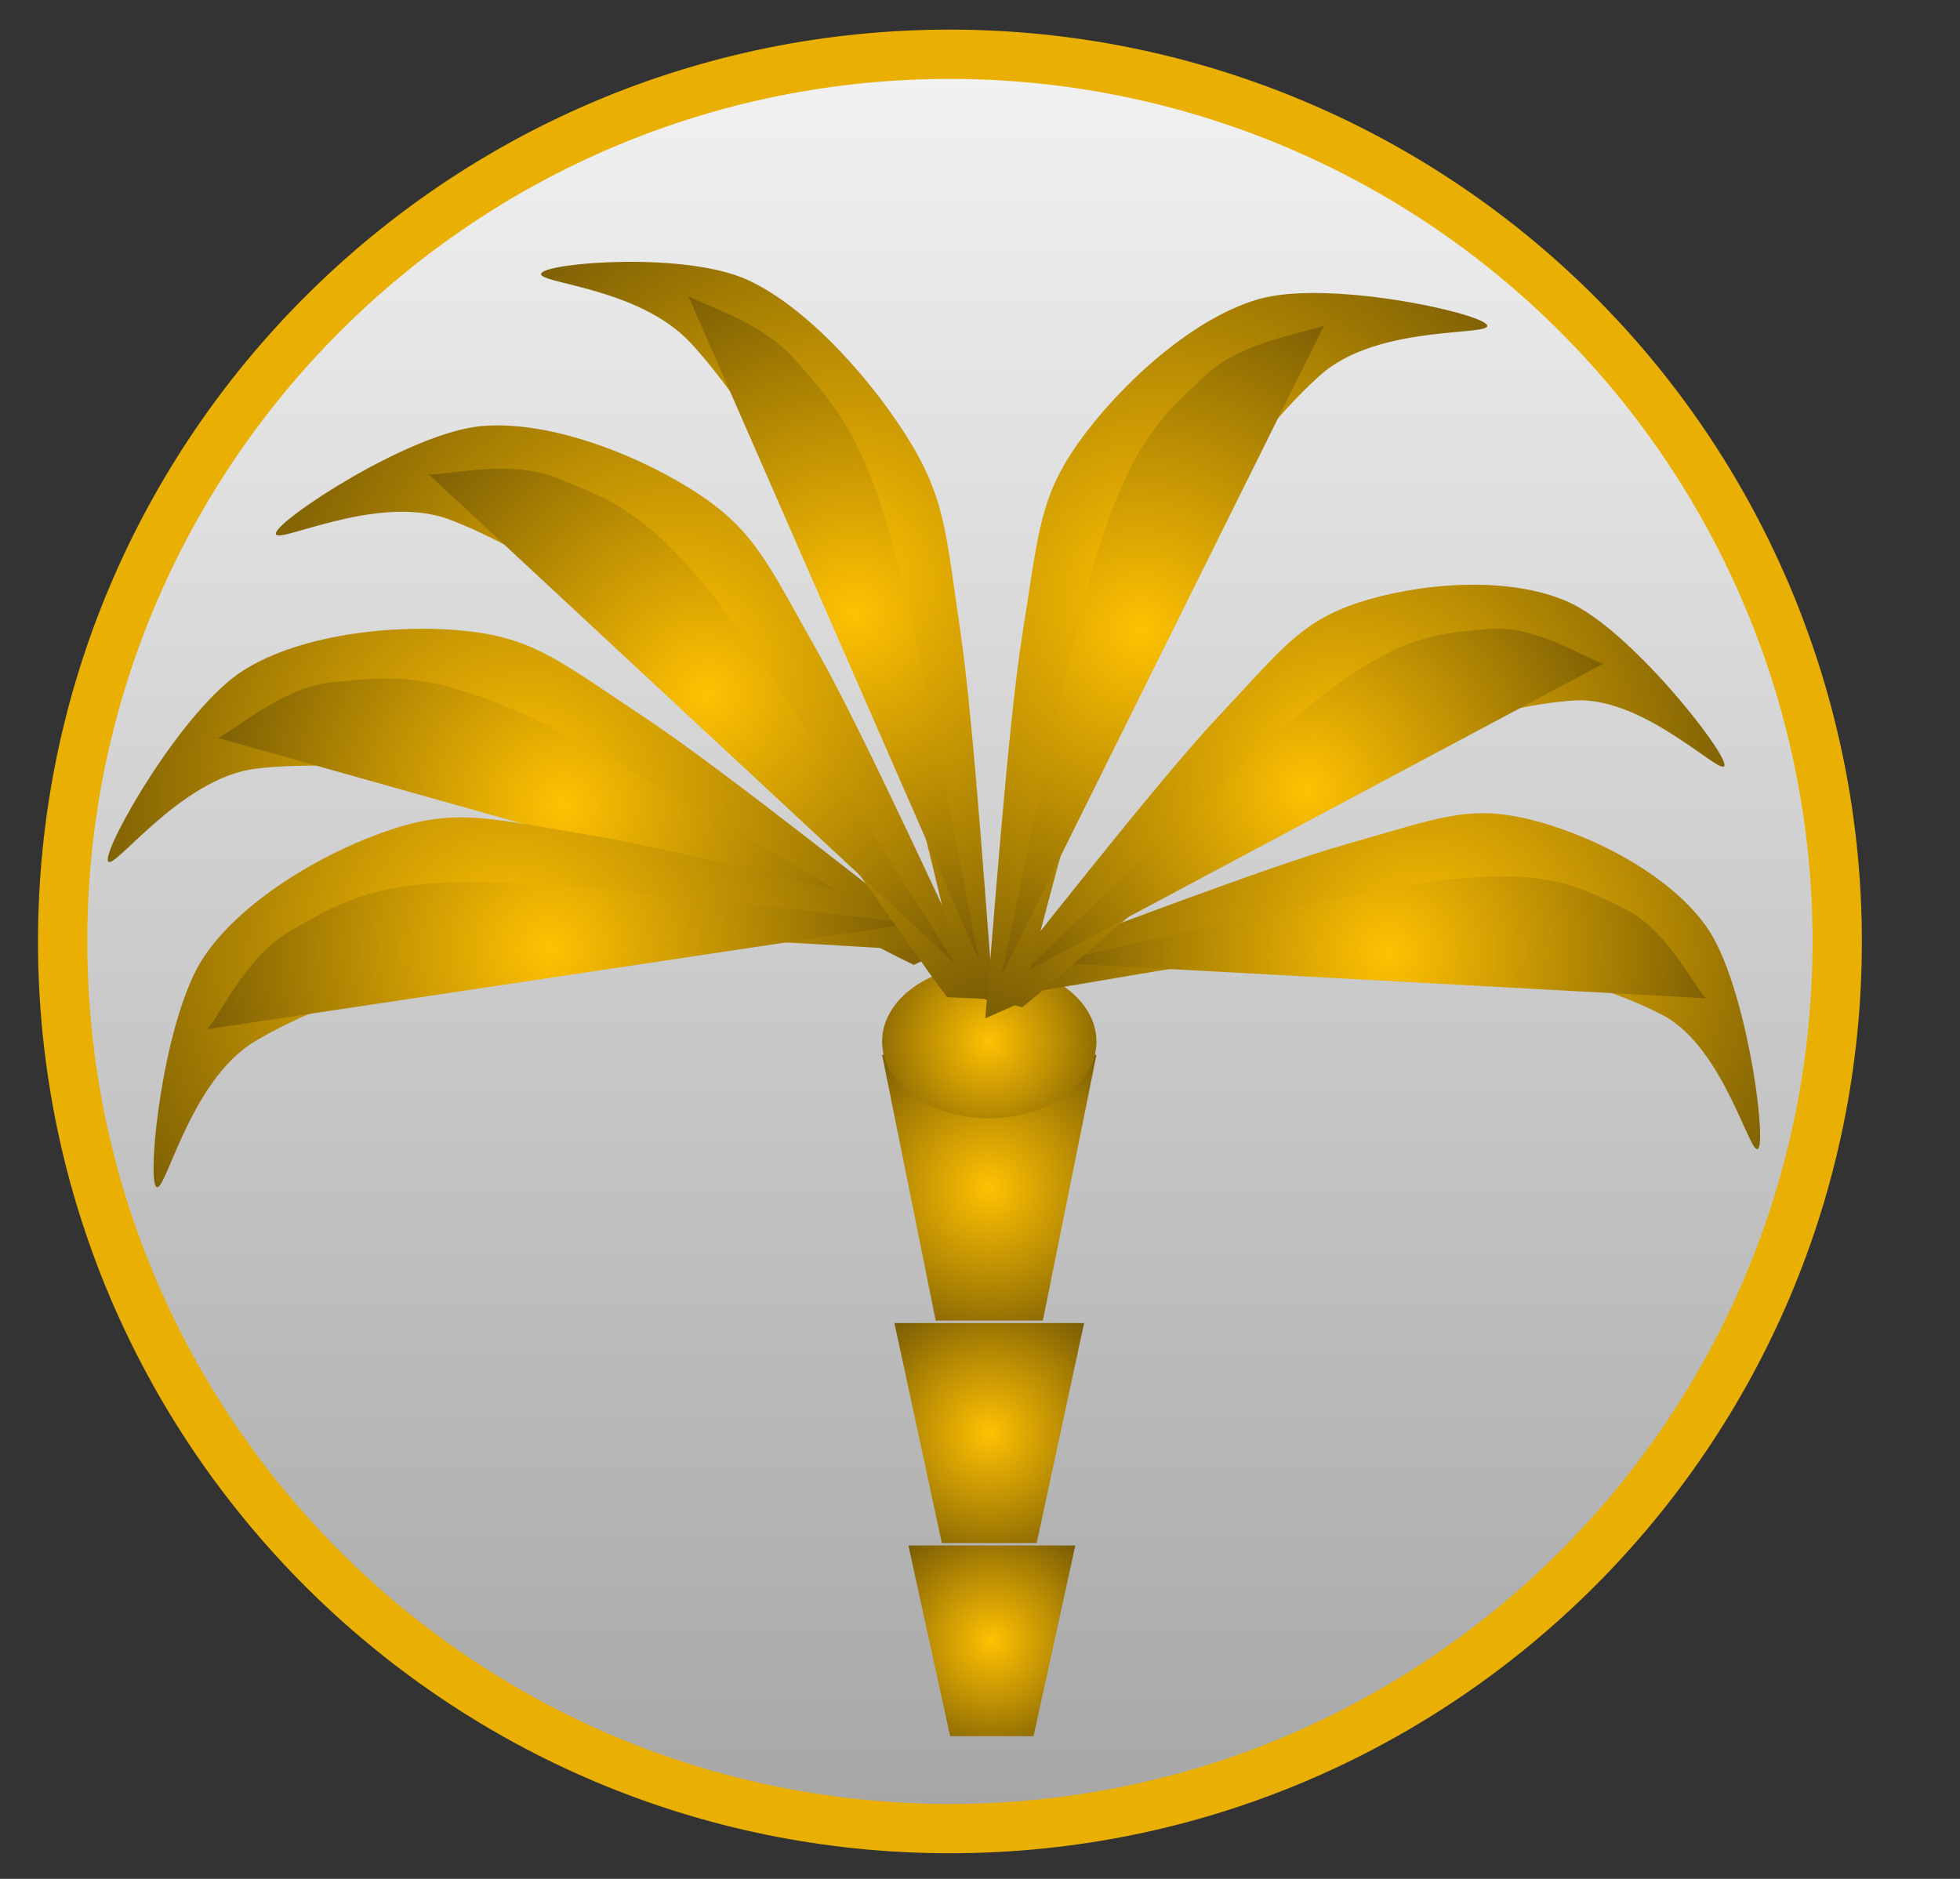<svg version="1.1" viewBox="0.0 0.0 318.094 304.963" fill="none" stroke="none" stroke-linecap="square" stroke-miterlimit="10" xmlns:xlink="http://www.w3.org/1999/xlink" xmlns="http://www.w3.org/2000/svg"><rect x="0.0" y="0.0" width="318.094" height="304.963" fill="#333333" stroke="none"/><clipPath id="p.0"><path d="m0 0l318.094 0l0 304.963l-318.094 0l0 -304.963z" clip-rule="nonzero"/></clipPath><g clip-path="url(#p.0)"><path fill="#000000" fill-opacity="0.0" d="m0 0l318.094 0l0 304.963l-318.094 0z" fill-rule="evenodd"/><defs><linearGradient id="p.1" gradientUnits="userSpaceOnUse" gradientTransform="matrix(16.971 0.0 0.0 16.971 0.0 0.0)" spreadMethod="pad" x1="0.599" y1="0.519" x2="0.599" y2="17.49"><stop offset="0.0" stop-color="#f2f2f2"/><stop offset="1.0" stop-color="#a6a6a6"/></linearGradient></defs><path fill="url(#p.1)" d="m10.168 152.808l0 0c0 -79.529 64.471 -144.0 144.0 -144.0l0 0c38.191 0 74.818 15.171 101.823 42.177c27.005 27.005 42.177 63.632 42.177 101.823l0 0c0 79.529 -64.471 144 -144 144l0 0c-79.529 0 -144.0 -64.471 -144.0 -144z" fill-rule="evenodd"/><path stroke="#e9b003" stroke-width="8.0" stroke-linejoin="round" stroke-linecap="butt" d="m10.168 152.808l0 0c0 -79.529 64.471 -144.0 144.0 -144.0l0 0c38.191 0 74.818 15.171 101.823 42.177c27.005 27.005 42.177 63.632 42.177 101.823l0 0c0 79.529 -64.471 144 -144 144l0 0c-79.529 0 -144.0 -64.471 -144.0 -144z" fill-rule="evenodd"/><defs><radialGradient id="p.2" gradientUnits="userSpaceOnUse" gradientTransform="matrix(-5.264 0.0 0.0 -5.264 0.0 0.0)" spreadMethod="pad" cx="-30.501" cy="-36.624" fx="-30.501" fy="-36.624" r="5.264"><stop offset="0.0" stop-color="#ffc102"/><stop offset="1.0" stop-color="#795c04"/></radialGradient></defs><path fill="url(#p.2)" d="m177.946 171.214l-8.697 43.138l-17.393 0l-8.697 -43.138z" fill-rule="evenodd"/><defs><radialGradient id="p.3" gradientUnits="userSpaceOnUse" gradientTransform="matrix(-4.855 0.0 0.0 -4.855 0.0 0.0)" spreadMethod="pad" cx="-33.069" cy="-47.909" fx="-33.069" fy="-47.909" r="4.855"><stop offset="0.0" stop-color="#ffc102"/><stop offset="1.0" stop-color="#795c04"/></radialGradient></defs><path fill="url(#p.3)" d="m175.943 214.748l-7.696 35.706l-15.392 0l-7.696 -35.706z" fill-rule="evenodd"/><defs><radialGradient id="p.4" gradientUnits="userSpaceOnUse" gradientTransform="matrix(-4.535 0.0 0.0 -4.535 0.0 0.0)" spreadMethod="pad" cx="-35.499" cy="-58.733" fx="-35.499" fy="-58.733" r="4.535"><stop offset="0.0" stop-color="#ffc102"/><stop offset="1.0" stop-color="#795c04"/></radialGradient></defs><path fill="url(#p.4)" d="m174.514 250.856l-6.771 30.949l-13.541 0l-6.771 -30.949z" fill-rule="evenodd"/><defs><radialGradient id="p.5" gradientUnits="userSpaceOnUse" gradientTransform="matrix(4.625 0.0 0.0 4.625 0.0 0.0)" spreadMethod="pad" cx="34.71" cy="36.549" fx="34.71" fy="36.549" r="4.625"><stop offset="0.0" stop-color="#ffc102"/><stop offset="1.0" stop-color="#795c04"/></radialGradient></defs><path fill="url(#p.5)" d="m143.16 169.059l0 0c0 -6.881 7.787 -12.459 17.393 -12.459l0 0c9.606 0 17.393 5.578 17.393 12.459l0 0c0 6.881 -7.787 12.459 -17.393 12.459l0 0c-9.606 0 -17.393 -5.578 -17.393 -12.459z" fill-rule="evenodd"/><defs><radialGradient id="p.6" gradientUnits="userSpaceOnUse" gradientTransform="matrix(8.575 0.0 0.0 8.575 0.0 0.0)" spreadMethod="pad" cx="10.003" cy="15.083" fx="10.003" fy="15.083" r="8.575"><stop offset="0.0" stop-color="#ffc102"/><stop offset="1.0" stop-color="#795c04"/></radialGradient></defs><path fill="url(#p.6)" d="m148.301 156.61c-9.244 -4.335 -37.672 -20.702 -55.462 -26.01c-17.79 -5.308 -38.718 -7.343 -51.276 -5.839c-12.557 1.504 -23.72 17.516 -24.069 14.862c-0.349 -2.654 12.209 -24.594 21.975 -30.787c9.767 -6.193 25.813 -7.608 36.626 -6.369c10.813 1.239 15.26 5.219 28.254 13.801c12.993 8.581 41.422 31.406 49.706 37.688" fill-rule="evenodd"/><defs><radialGradient id="p.7" gradientUnits="userSpaceOnUse" gradientTransform="matrix(7.721 0.0 0.0 7.721 0.0 0.0)" spreadMethod="pad" cx="11.825" cy="16.926" fx="11.825" fy="16.926" r="7.721"><stop offset="0.0" stop-color="#ffc102"/><stop offset="1.0" stop-color="#795c04"/></radialGradient></defs><path fill="url(#p.7)" d="m147.254 151.255c-10.541 -5.962 -47.732 -29.015 -63.243 -35.773c-15.511 -6.758 -21.714 -5.491 -29.824 -4.775c-8.11 0.716 -15.697 7.56 -18.836 9.072" fill-rule="evenodd"/><defs><radialGradient id="p.8" gradientUnits="userSpaceOnUse" gradientTransform="matrix(-7.986 -2.946 -2.946 7.986 0.0 0.0)" spreadMethod="pad" cx="-31.717" cy="7.722" fx="-31.717" fy="7.722" r="7.986"><stop offset="0.0" stop-color="#ffc102"/><stop offset="1.0" stop-color="#795c04"/></radialGradient></defs><path fill="url(#p.8)" d="m167.629 160.933c9.38 -1.152 39.249 -7.545 56.278 -6.91c17.029 0.635 35.645 5.338 45.896 10.721c10.252 5.382 14.42 23.957 15.613 21.573c1.193 -2.384 -2.174 -26.97 -8.455 -35.876c-6.281 -8.906 -19.551 -15.308 -29.233 -17.562c-9.681 -2.254 -14.832 0.081 -28.855 4.037c-14.023 3.957 -46.068 16.419 -55.282 19.703" fill-rule="evenodd"/><defs><radialGradient id="p.9" gradientUnits="userSpaceOnUse" gradientTransform="matrix(-7.179 -2.649 -2.649 7.179 0.0 0.0)" spreadMethod="pad" cx="-34.61" cy="8.767" fx="-34.61" fy="8.767" r="7.179"><stop offset="0.0" stop-color="#ffc102"/><stop offset="1.0" stop-color="#795c04"/></radialGradient></defs><path fill="url(#p.9)" d="m170.331 156.233c11.039 -2.271 50.669 -12.177 66.234 -13.624c15.566 -1.447 20.453 1.704 27.16 4.94c6.707 3.237 10.901 12.066 13.081 14.479" fill-rule="evenodd"/><defs><radialGradient id="p.10" gradientUnits="userSpaceOnUse" gradientTransform="matrix(8.192 -3.683 3.683 8.192 0.0 0.0)" spreadMethod="pad" cx="1.388" cy="19.56" fx="1.388" fy="19.56" r="8.192"><stop offset="0.0" stop-color="#ffc102"/><stop offset="1.0" stop-color="#795c04"/></radialGradient></defs><path fill="url(#p.10)" d="m151.642 154.291c-10.182 -0.164 -42.708 -3.441 -61.091 -0.982c-18.383 2.459 -38.329 9.201 -49.209 15.737c-10.88 6.536 -14.69 25.762 -16.069 23.479c-1.379 -2.283 1.34 -27.501 7.796 -37.176c6.456 -9.675 20.56 -17.564 30.941 -20.876c10.38 -3.312 16.036 -1.501 31.341 1.003c15.306 2.504 50.411 11.686 60.493 14.023" fill-rule="evenodd"/><defs><radialGradient id="p.11" gradientUnits="userSpaceOnUse" gradientTransform="matrix(7.371 -3.314 3.314 7.371 0.0 0.0)" spreadMethod="pad" cx="2.244" cy="21.909" fx="2.244" fy="21.909" r="7.371"><stop offset="0.0" stop-color="#ffc102"/><stop offset="1.0" stop-color="#795c04"/></radialGradient></defs><path fill="url(#p.11)" d="m148.546 149.826c-12.017 -1.118 -55.224 -6.906 -72.104 -6.708c-16.879 0.197 -22.044 3.905 -29.172 7.893c-7.128 3.988 -11.331 13.363 -13.597 16.035" fill-rule="evenodd"/><defs><radialGradient id="p.12" gradientUnits="userSpaceOnUse" gradientTransform="matrix(8.094 4.187 -4.187 8.094 0.0 0.0)" spreadMethod="pad" cx="16.248" cy="5.042" fx="16.248" fy="5.042" r="8.094"><stop offset="0.0" stop-color="#ffc102"/><stop offset="1.0" stop-color="#795c04"/></radialGradient></defs><path fill="url(#p.12)" d="m153.72 161.858c-6.294 -8.121 -24.291 -35.799 -37.762 -48.724c-13.471 -12.925 -31.205 -24.382 -43.065 -28.828c-11.86 -4.447 -28.974 4.673 -28.096 2.148c0.878 -2.525 21.888 -16.281 33.362 -17.297c11.474 -1.016 26.402 5.118 35.48 11.203c9.078 6.086 11.258 11.681 18.991 25.312c7.733 13.631 22.838 47.062 27.406 56.474" fill-rule="evenodd"/><defs><radialGradient id="p.13" gradientUnits="userSpaceOnUse" gradientTransform="matrix(7.295 3.773 -3.773 7.295 0.0 0.0)" spreadMethod="pad" cx="18.688" cy="5.759" fx="18.688" fy="5.759" r="7.295"><stop offset="0.0" stop-color="#ffc102"/><stop offset="1.0" stop-color="#795c04"/></radialGradient></defs><path fill="url(#p.13)" d="m155.184 156.606c-6.72 -10.168 -29.531 -47.839 -40.323 -61.006c-10.792 -13.167 -16.885 -14.897 -24.431 -17.996c-7.546 -3.099 -17.369 -0.499 -20.842 -0.598" fill-rule="evenodd"/><defs><radialGradient id="p.14" gradientUnits="userSpaceOnUse" gradientTransform="matrix(-8.172 1.585 1.585 8.172 0.0 0.0)" spreadMethod="pad" cx="-22.682" cy="19.802" fx="-22.682" fy="19.802" r="8.172"><stop offset="0.0" stop-color="#ffc102"/><stop offset="1.0" stop-color="#795c04"/></radialGradient></defs><path fill="url(#p.14)" d="m165.878 163.507c7.475 -5.862 29.904 -26.872 44.852 -35.174c14.948 -8.302 33.313 -13.934 44.837 -14.638c11.523 -0.704 24.483 13.084 24.304 10.416c-0.179 -2.667 -15.484 -22.033 -25.377 -26.419c-9.892 -4.386 -24.523 -2.989 -33.977 0.105c-9.454 3.094 -12.7 7.775 -22.747 18.459c-10.047 10.684 -31.281 38.036 -37.537 45.643" fill-rule="evenodd"/><defs><radialGradient id="p.15" gradientUnits="userSpaceOnUse" gradientTransform="matrix(-7.355 1.426 1.426 7.355 0.0 0.0)" spreadMethod="pad" cx="-24.537" cy="22.183" fx="-24.537" fy="22.183" r="7.355"><stop offset="0.0" stop-color="#ffc102"/><stop offset="1.0" stop-color="#795c04"/></radialGradient></defs><path fill="url(#p.15)" d="m165.825 158.066c8.336 -7.686 37.374 -36.783 50.014 -46.113c12.64 -9.33 18.429 -9.163 25.824 -9.868c7.395 -0.705 15.455 4.699 18.547 5.639" fill-rule="evenodd"/><defs><radialGradient id="p.16" gradientUnits="userSpaceOnUse" gradientTransform="matrix(5.717 7.666 -7.666 5.717 0.0 0.0)" spreadMethod="pad" cx="16.48" cy="-5.514" fx="16.48" fy="-5.514" r="7.666"><stop offset="0.0" stop-color="#ffc102"/><stop offset="1.0" stop-color="#795c04"/></radialGradient></defs><path fill="url(#p.16)" d="m156.082 159.823c-2.768 -9.865 -9.296 -41.85 -16.608 -59.19c-7.312 -17.339 -18.667 -35.455 -27.263 -44.847c-8.595 -9.392 -25.834 -9.78 -24.31 -11.503c1.524 -1.723 23.486 -3.416 33.457 1.164c9.971 4.58 20.623 16.855 26.367 26.317c5.745 9.461 5.837 15.235 8.1 30.451c2.264 15.216 4.567 50.705 5.481 60.846" fill-rule="evenodd"/><defs><radialGradient id="p.17" gradientUnits="userSpaceOnUse" gradientTransform="matrix(5.173 6.936 -6.936 5.173 0.0 0.0)" spreadMethod="pad" cx="18.804" cy="-5.961" fx="18.804" fy="-5.961" r="6.936"><stop offset="0.0" stop-color="#ffc102"/><stop offset="1.0" stop-color="#795c04"/></radialGradient></defs><path fill="url(#p.17)" d="m158.949 156.067c-2.49 -11.802 -9.957 -54.537 -14.939 -70.81c-4.982 -16.274 -9.571 -20.629 -14.955 -26.832c-5.384 -6.204 -14.459 -8.658 -17.351 -10.39" fill-rule="evenodd"/><defs><radialGradient id="p.18" gradientUnits="userSpaceOnUse" gradientTransform="matrix(-6.629 7.443 7.443 6.629 0.0 0.0)" spreadMethod="pad" cx="-5.222" cy="20.571" fx="-5.222" fy="20.571" r="7.443"><stop offset="0.0" stop-color="#ffc102"/><stop offset="1.0" stop-color="#795c04"/></radialGradient></defs><path fill="url(#p.18)" d="m165.688 162.733c3.07 -9.883 10.314 -42.313 18.421 -59.295c8.107 -16.982 20.695 -34.135 30.222 -42.597c9.527 -8.463 28.627 -6.133 26.938 -8.178c-1.688 -2.045 -26.02 -7.301 -37.069 -4.091c-11.049 3.21 -22.855 14.364 -29.223 23.352c-6.368 8.988 -6.472 15.015 -8.986 30.576c-2.513 15.562 -5.079 52.328 -6.094 62.793" fill-rule="evenodd"/><defs><radialGradient id="p.19" gradientUnits="userSpaceOnUse" gradientTransform="matrix(-5.979 6.713 6.713 5.979 0.0 0.0)" spreadMethod="pad" cx="-5.192" cy="22.956" fx="-5.192" fy="22.956" r="6.713"><stop offset="0.0" stop-color="#ffc102"/><stop offset="1.0" stop-color="#795c04"/></radialGradient></defs><path fill="url(#p.19)" d="m162.512 158.349c2.763 -11.953 11.051 -55.482 16.577 -71.719c5.526 -16.237 10.611 -20.065 16.579 -25.702c5.968 -5.637 16.023 -6.765 19.228 -8.118" fill-rule="evenodd"/></g></svg>